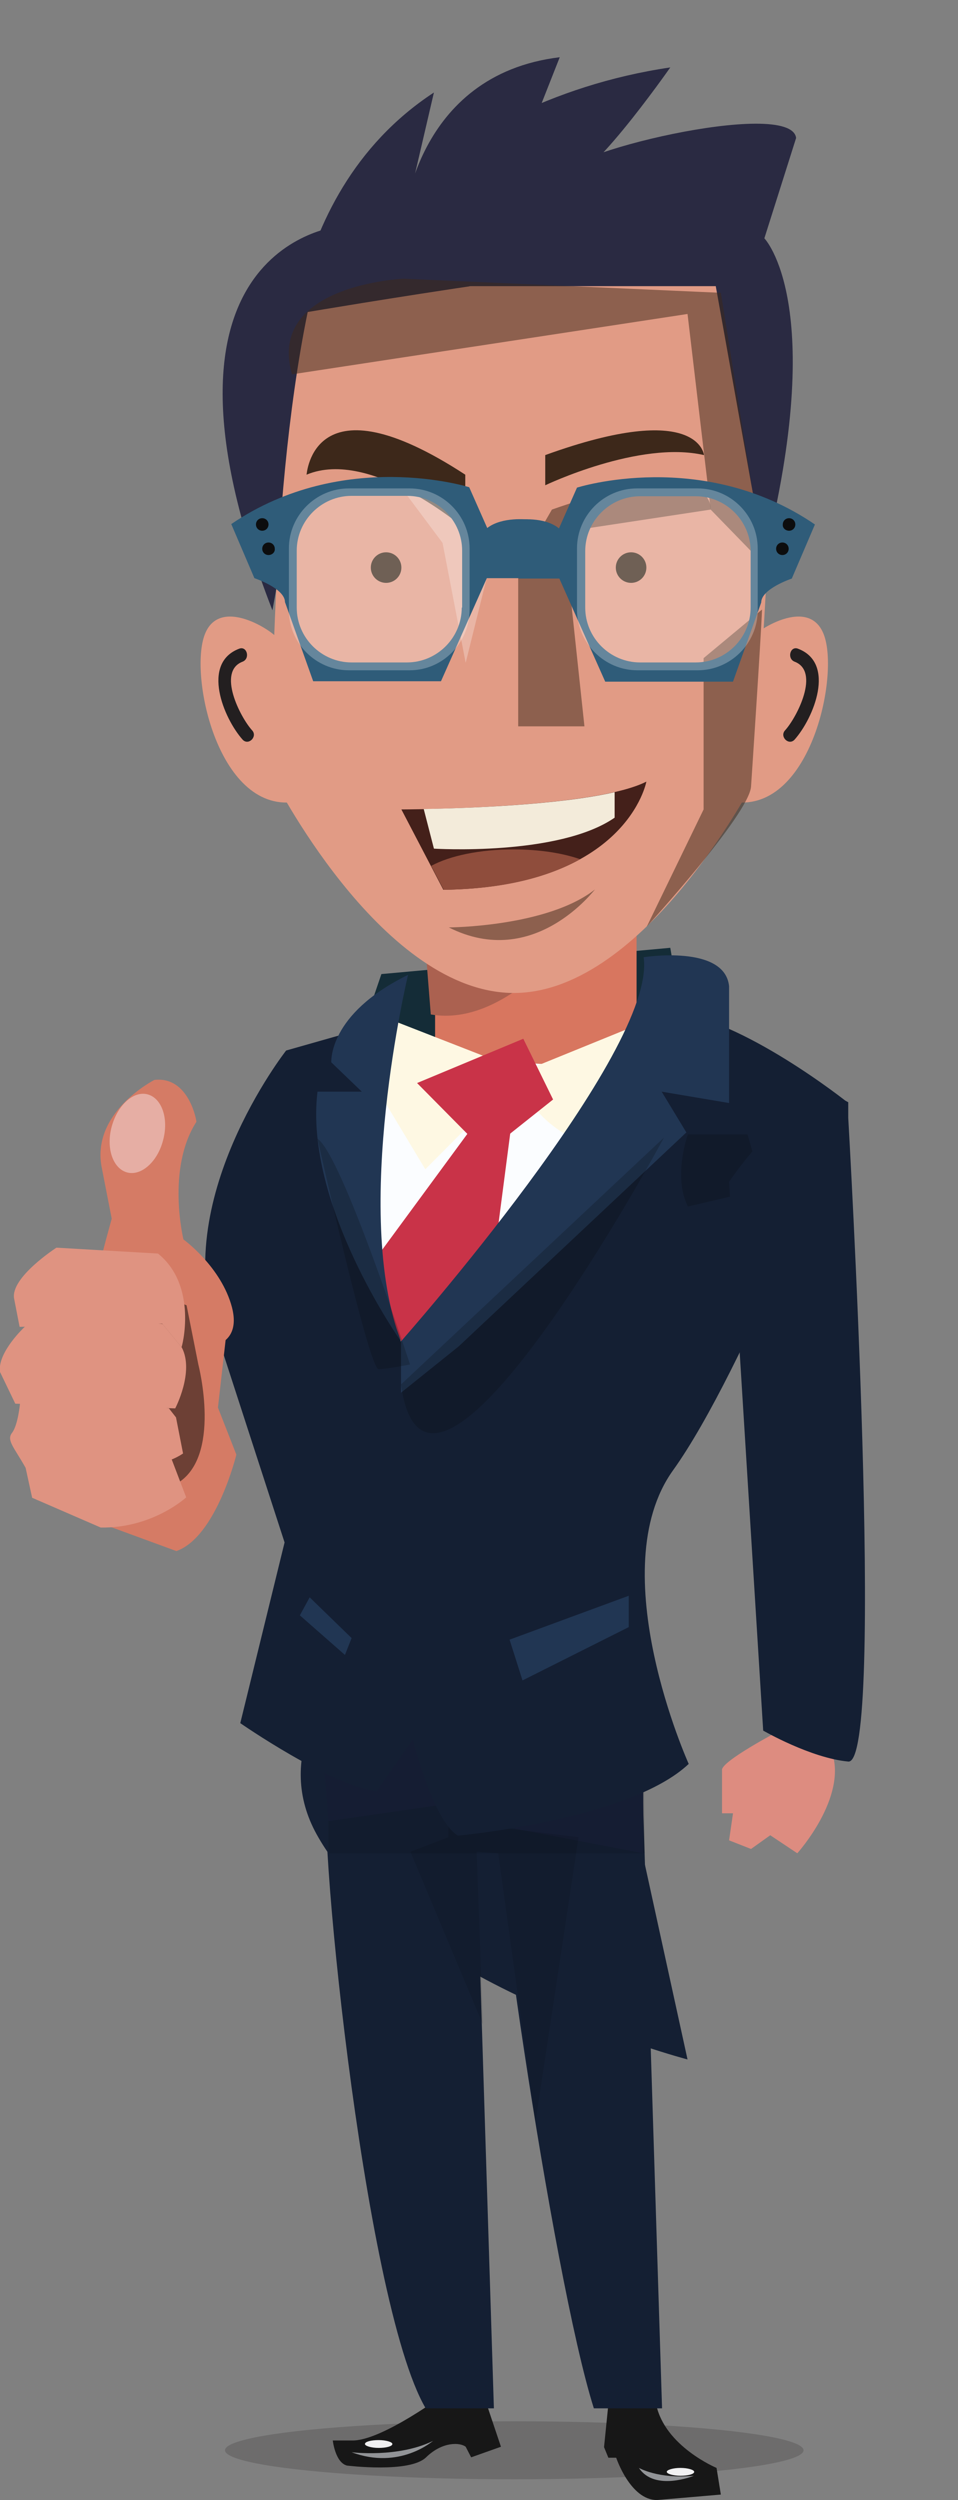 <?xml version="1.0" encoding="UTF-8"?> <!-- Generator: Adobe Illustrator 22.1.0, SVG Export Plug-In . SVG Version: 6.00 Build 0) --> <svg xmlns="http://www.w3.org/2000/svg" xmlns:xlink="http://www.w3.org/1999/xlink" id="Layer_1" x="0px" y="0px" viewBox="0 0 244.4 637.8" style="enable-background:new 0 0 244.4 637.8;" xml:space="preserve"><rect x="0" y="0" width="244.4" height="637.8" fill="#808080" stroke="none"/> <style type="text/css"> .st0{fill:#DD8C80;} .st1{opacity:0.2;fill:#231F20;} .st2{fill:#141F33;} .st3{fill:#171717;} .st4{fill:#929497;} .st5{fill:#142C37;} .st6{fill:#D8765F;} .st7{fill:#FBFDFF;} .st8{fill:#C93348;} .st9{opacity:0.1;fill:#070707;} .st10{fill:#151D33;} .st11{fill:#A4584C;} .st12{fill:#FEF8E3;} .st13{opacity:0.2;fill:#070707;} .st14{fill:#213653;} .st15{fill:#F1F1F2;} .st16{fill:#AB6150;} .st17{fill:#D57B65;} .st18{opacity:0.5;fill:#070707;} .st19{fill:#DF9381;} .st20{fill:#E6AEA4;} .st21{fill:#E19B85;} .st22{fill:#231F20;} .st23{fill:#2A2A42;} .st24{fill:#3D281A;} .st25{opacity:0.51;fill:#3D281A;} .st26{fill:#44201A;} .st27{fill:#F3EBDA;} .st28{fill:#8F4D3C;} .st29{opacity:0.26;fill:#FFFFFF;} .st30{fill:#2F5C79;} .st31{fill:#0C0D0E;} </style> <g> <path class="st0" d="M198.9,441.5c0,0-15.1,7.9-14.7,10.1l0,11h2.8l-1,6.9l5.6,2.2l4.9-3.5l6.9,4.6c0,0,12.9-14.3,8.8-25.9 C212.1,447,201,440.4,198.9,441.5z"></path> <ellipse class="st1" cx="131.2" cy="625.1" rx="73.8" ry="7.4"></ellipse> <path class="st2" d="M144.8,385.5l30.6,139.9c0,0-73.6-19.4-94.6-57.4C59.7,429.9,126.4,391.3,144.8,385.5z"></path> <g> <path class="st2" d="M72.6,298.6c2.1,0.2,96.8,0,96.8,0L92.8,400.1L72.6,298.6z"></path> <g> <path class="st3" d="M155.2,613.4l-1.1,10.9l1.1,2.7h2c0,0,3.6,10.8,10.4,10.8l16.3-1.4l-1.1-6.8c0,0-13.2-5.5-15.4-16.2H155.2z"></path> <path class="st4" d="M163,629.6c0,0,5,2.9,14,2C177.1,631.6,167,635.7,163,629.6z"></path> </g> <g> <path class="st3" d="M114.1,610.3c0,0-16.8,12.6-24.4,12.3l-4.8,0c0,0,0.6,5.6,3.6,6.4c0,0,16,2,20.2-2.1 c4.2-4.1,8.7-3.8,10.1-2.7l1.4,2.7l7.6-2.7l-4.7-14H114.1z"></path> <path class="st4" d="M89.7,625.6c0,0,11.8,1.5,20.8-2.9C110.4,622.7,102,630.2,89.7,625.6z"></path> </g> <path class="st5" d="M171,241.8l-73.7,6.7l-7.5,22L171,276C171,276,174.7,262.2,171,241.8z"></path> <rect x="111" y="233.8" class="st6" width="51.4" height="45.2"></rect> <path class="st7" d="M92.8,268.7l78.1,4.7l-64.6,66.8l-4.1,2C102.3,342.2,86.9,280.5,92.8,268.7z"></path> <polygon class="st8" points="119.5,288.9 95.1,322.1 102.3,342.2 126.2,319.6 130.2,288.9 "></polygon> <g> <path class="st2" d="M83.8,455.4c-3.7,2.5,8.7,131.6,24.8,159H126l-5-159H83.8z"></path> <path class="st2" d="M126.7,455.4c-3.7,2.5,14.2,125.6,24.8,159h17.4l-5-159H126.7z"></path> <polygon class="st9" points="83.8,472.8 164.5,472.8 164,426.1 83.8,426.1 "></polygon> <polygon class="st10" points="83.1,455.4 83.8,464.6 115.6,460 121.1,455.4 121.4,464.6 164.1,472.8 164.1,443 121.2,434.4 82.1,443.6 "></polygon> </g> <polygon class="st9" points="114.4,464.6 147.6,468.7 136.6,541.4 127.1,472.8 121.6,472.4 123.2,516.5 104.7,472.4 114.4,468.7 "></polygon> <path class="st11" d="M121.7,280.5"></path> <path class="st2" d="M73,268c0,0-30.3,38.6-17.5,72.8l17.1,52.7l-11.3,46.1c0,0,22.9,15.9,34.8,17.4l9.6-13.8 c0,0-33.5-128.8-5.6-182.9L73,268z"></path> <path class="st2" d="M171,258.1c0,0-26.7,69.6-75.9,132.7c0,0,9,69.5,21.7,77.5c0,0,43.8-4,58.9-18.3c0,0-22.3-49.4-4-74.9 c18.3-25.5,44.6-93.8,44.6-93.8S189.3,259.7,171,258.1z"></path> <path class="st12" d="M100.1,260.3l33.3,13l-24.9,25l-14-23.3C94.4,275,88.3,255.7,100.1,260.3z"></path> <path class="st12" d="M133.3,273.4l37.6-15.3l-16.1,35.8C154.9,293.9,133.5,288.5,133.3,273.4z"></path> <polygon class="st8" points="133.5,265 106.4,276.3 124,294.1 141.1,280.5 "></polygon> <path class="st13" d="M175.5,307.8l19.2-4.5l-4-13.9h-15.2C175.5,289.4,171.6,300.1,175.5,307.8z"></path> <path class="st14" d="M164.2,244.2c0,0,20.7-3.3,21.8,7.4v29.8l-17.2-2.9l6.3,10.4L117,343.5l-14.7,11.8v-13.1 C102.3,342.2,167.7,268.2,164.2,244.2z"></path> <path class="st14" d="M104.1,248.7c0,0-14.5,60.4-1.8,93.5c0,0-24.8-34.9-21.3-63.7h11.3l-7.8-7.5 C84.6,271,83.5,258.8,104.1,248.7z"></path> <path class="st15" d="M177.1,630.6c0,0.6-1.6,1-3.5,1c-1.9,0-3.5-0.5-3.5-1s1.6-1,3.5-1C175.5,629.6,177.1,630.1,177.1,630.6z"></path> <path class="st15" d="M100.1,623.5c0,0.6-1.6,1-3.5,1c-1.9,0-3.5-0.5-3.5-1c0-0.6,1.6-1,3.5-1C98.5,622.5,100.1,623,100.1,623.5z"></path> <polygon class="st14" points="160.4,407.1 130,418.3 133.3,428.7 160.4,415.1 "></polygon> <polygon class="st14" points="79,407.5 89.7,417.9 88,422.2 76.5,412.1 "></polygon> <path class="st13" d="M102.3,353.2l67.1-63C169.4,290.2,109.1,402.3,102.3,353.2z"></path> <path class="st13" d="M81,290.5c0,0,13.1,58.9,15.6,58.8s8-1.2,8-1.2S87.3,294.7,81,290.5z"></path> </g> <path class="st16" d="M146.6,238.1c0,0-17.3,24.1-36.7,20.7l-2-25.1L146.6,238.1z"></path> <path class="st2" d="M216.4,285.2c0,0,9.6,165.2,0,164.2c-9.6-0.9-21.7-7.9-21.7-7.9l-8.7-140c0,0,18.3-27.5,30.4-20.3"></path> <g> <path class="st17" d="M39.4,275.5c0,0-16.4,8.3-13.4,22.6l2.5,12.8c0,0-2.7,9.8-2.8,10.6c-0.1,0.7,20.6,22.3,20.6,22.3 s16.2,2.9,12.9-10.2c-2.7-10.4-12.4-17.4-12.4-17.4s-4.4-18,3.3-30C50.2,286.2,48.3,274.5,39.4,275.5z"></path> <path class="st17" d="M58.1,337.1l-2.5,22l4.7,12c0,0-5.1,21-15.3,24.6L9.3,382.6L28.9,335L58.1,337.1z"></path> <path class="st18" d="M47.6,333l3,15.1c0,0,6.2,23.9-5.7,30.5l-26.2-22C18.7,356.6,25.2,323.7,47.6,333z"></path> <path class="st19" d="M6.3,338.5c0,0-7,6.5-6.3,11.5l3.9,8.1l40.8,1.2c0,0,4.9-9.3,1.7-15.5l-4.9-6 C41.5,337.7,9.7,334.6,6.3,338.5z"></path> <path class="st19" d="M43.8,372.3l3.7,9.7c0,0-8.5,7.9-21.8,7.7l-17.5-7.6l-1.7-7.8L43.8,372.3z"></path> <path class="st19" d="M40.3,319.8l-25.9-1.5c0,0-11.8,7.6-10.8,13l1.4,7.2l36.4-0.8l4.9,6C46.4,343.8,50.6,328.1,40.3,319.8z"></path> <path class="st20" d="M28.5,287.4c-1.5,5.5,0.3,10.7,3.9,11.7c3.6,1,7.8-2.7,9.2-8.2c1.5-5.5-0.3-10.7-3.9-11.7 C34.1,278.2,30,281.9,28.5,287.4z"></path> <path class="st19" d="M5.1,358.1c0,0-0.5,5.4-2,7.4c-1.5,1.9,0.4,3.6,3.4,8.9c0,0,29.9,3.5,40.2-3.6l-1.8-9.2l-1.8-2.3 C43.1,359.2,9.3,353.8,5.1,358.1z"></path> </g> <g> <path class="st21" d="M70.7,162.9c0.2-1-15.4-12.1-18.8,0c-3.4,12.1,5.1,47.4,26,41.1C77.8,204,68.4,176.9,70.7,162.9z"></path> <path class="st22" d="M61,165.5c2-0.8,2.9,2.5,0.9,3.3c-6.6,2.5-0.6,14.2,2.4,17.5c1.5,1.6-0.9,4-2.4,2.4 C57,183.2,51.3,169.2,61,165.5z"></path> <path class="st21" d="M191.7,162.9c-0.2-1,15.4-12.1,18.8,0c3.4,12.1-5.1,47.4-26,41.1C184.5,204,194,176.9,191.7,162.9z"></path> <path class="st22" d="M203.6,165.5c-2-0.8-2.9,2.5-0.9,3.3c6.6,2.5,0.6,14.2-2.4,17.5c-1.5,1.6,0.9,4,2.4,2.4 C207.6,183.2,213.3,169.2,203.6,165.5z"></path> <g> <path class="st23" d="M73.4,104.8c0,0-3.9-54.2,37.3-81.2L103,56.7c0,0,2.6-37.6,39.8-42.1l-30.8,78.1 C111.9,92.7,88.8,113.8,73.4,104.8z"></path> <path class="st23" d="M87.3,57.6c0,0-54.5,3.9-17.8,98.1L87.3,57.6z"></path> <path class="st21" d="M78.5,79.6c0,0,88.3-15,107.6-13.7c19.3,1.3,5.5,134.7,5.5,134.7s-28.3,54-61.7,52.7 c-33.4-1.3-60.4-55.2-60.4-55.2S68.2,129.7,78.5,79.6z"></path> <path class="st23" d="M78.5,72.9c0,0,30.8-46.6,92.5-55.7c0,0-23.1,33.1-27,27.8c-3.9-5.3,57.8-20.3,59.1-9.8L195,60.8 c0,0,16.3,16.7,0,81.4l-12.4-69.2H78.5z"></path> <path class="st24" d="M139.1,116.1v7.7c0,0,24-11.5,40.5-7.7C179.6,116.1,178.3,101.9,139.1,116.1z"></path> <path class="st24" d="M118.7,121.1v13.9c0,0-24-20.8-40.5-13.9C78.3,121.1,79.6,95.6,118.7,121.1z"></path> <circle class="st24" cx="161" cy="144.8" r="3.9"></circle> <circle class="st24" cx="98.5" cy="144.8" r="3.9"></circle> <path class="st25" d="M74.5,95.5l100.9-15.4l5.9,49.9l13.7,14.1l-11.1-69.4L103,71.1C103,71.1,67.9,72.6,74.5,95.5z"></path> <path class="st25" d="M140.8,130l-8.6,14.9v40.4h16.9l-5.3-49.6l37.5-5.7C181.3,130,183.1,115.1,140.8,130z"></path> <path class="st26" d="M102.4,206.5c0,0,48.8-0.1,62.5-7.1c0,0-4.9,26.9-51.8,27.6L102.4,206.5z"></path> <path class="st27" d="M156.8,208.6v-6.5l0,0c-14.4,3.3-38,4.1-48.7,4.3l0,0l2.6,10.1C110.6,216.5,142.5,218.5,156.8,208.6z"></path> <path class="st28" d="M131,216.7c-8.6,0-16.2,1.6-21,4.2l3.2,6.1c16-0.2,27.1-3.5,34.8-7.8C143.4,217.6,137.5,216.7,131,216.7z"></path> <path class="st25" d="M114.5,236.6c0,0,25.1-0.1,37.3-9.7C151.7,226.9,136.3,247.6,114.5,236.6z"></path> <path class="st25" d="M194.4,155.5l-14.9,12.4v38.6L165,236.4c0,0,26-28.5,26.6-35.7C191.6,200.7,194.2,161.8,194.4,155.5z"></path> </g> </g> <path class="st29" d="M125,144.1l-6.2,25l-5.9-30.6l-10.6-14.2C102.3,124.3,123.9,122.6,125,144.1z"></path> <g> <path class="st30" d="M124.3,134.7l-4.6-10.4c0,0-32-10.1-60.7,9.4l5.9,13.8c0,0,7.8,2.6,7.8,6.1l7.2,20.2h32.6l11.7-26.3h10.4 v-15C134.7,132.6,128.2,131.7,124.3,134.7z M117.8,155c0,7.7-6.3,14-14,14H89.7c-7.7,0-14-6.3-14-14v-14.5c0-7.7,6.3-14,14-14 h14.2c7.7,0,14,6.3,14,14V155z"></path> <path class="st29" d="M104.5,171H89c-8.4,0-15.3-6.9-15.3-15.3v-15.8c0-8.4,6.9-15.3,15.3-15.3h15.5c8.4,0,15.3,6.9,15.3,15.3 v15.8C119.7,164.1,112.9,171,104.5,171z"></path> <path class="st30" d="M132.3,132.6v15h10.4l11.7,26.3h32.6l7.2-20.2c0-3.5,7.8-6.1,7.8-6.1l5.9-13.8c-28.7-19.6-60.7-9.4-60.7-9.4 l-4.6,10.4C138.8,131.7,132.3,132.6,132.3,132.6z M149.3,140.6c0-7.7,6.3-14,14-14h14.2c7.7,0,14,6.3,14,14V155 c0,7.7-6.3,14-14,14h-14.2c-7.7,0-14-6.3-14-14V140.6z"></path> <path class="st29" d="M162.6,171H178c8.4,0,15.3-6.9,15.3-15.3v-15.8c0-8.4-6.9-15.3-15.3-15.3h-15.5c-8.4,0-15.3,6.9-15.3,15.3 v15.8C147.3,164.1,154.2,171,162.6,171z"></path> <path class="st31" d="M66.9,135.4L66.9,135.4c-0.9,0-1.6-0.7-1.6-1.6l0,0c0-0.9,0.7-1.6,1.6-1.6l0,0c0.9,0,1.6,0.7,1.6,1.6l0,0 C68.5,134.7,67.8,135.4,66.9,135.4z"></path> <path class="st31" d="M68.5,141.6L68.5,141.6c-0.9,0-1.6-0.7-1.6-1.6l0,0c0-0.9,0.7-1.6,1.6-1.6l0,0c0.9,0,1.6,0.7,1.6,1.6l0,0 C70.2,140.9,69.4,141.6,68.5,141.6z"></path> <path class="st31" d="M201.3,135.4L201.3,135.4c0.9,0,1.6-0.7,1.6-1.6l0,0c0-0.9-0.7-1.6-1.6-1.6l0,0c-0.9,0-1.6,0.7-1.6,1.6l0,0 C199.6,134.7,200.4,135.4,201.3,135.4z"></path> <path class="st31" d="M199.6,141.6L199.6,141.6c0.9,0,1.6-0.7,1.6-1.6l0,0c0-0.9-0.7-1.6-1.6-1.6l0,0c-0.9,0-1.6,0.7-1.6,1.6l0,0 C198,140.9,198.7,141.6,199.6,141.6z"></path> </g> </g> </svg> 